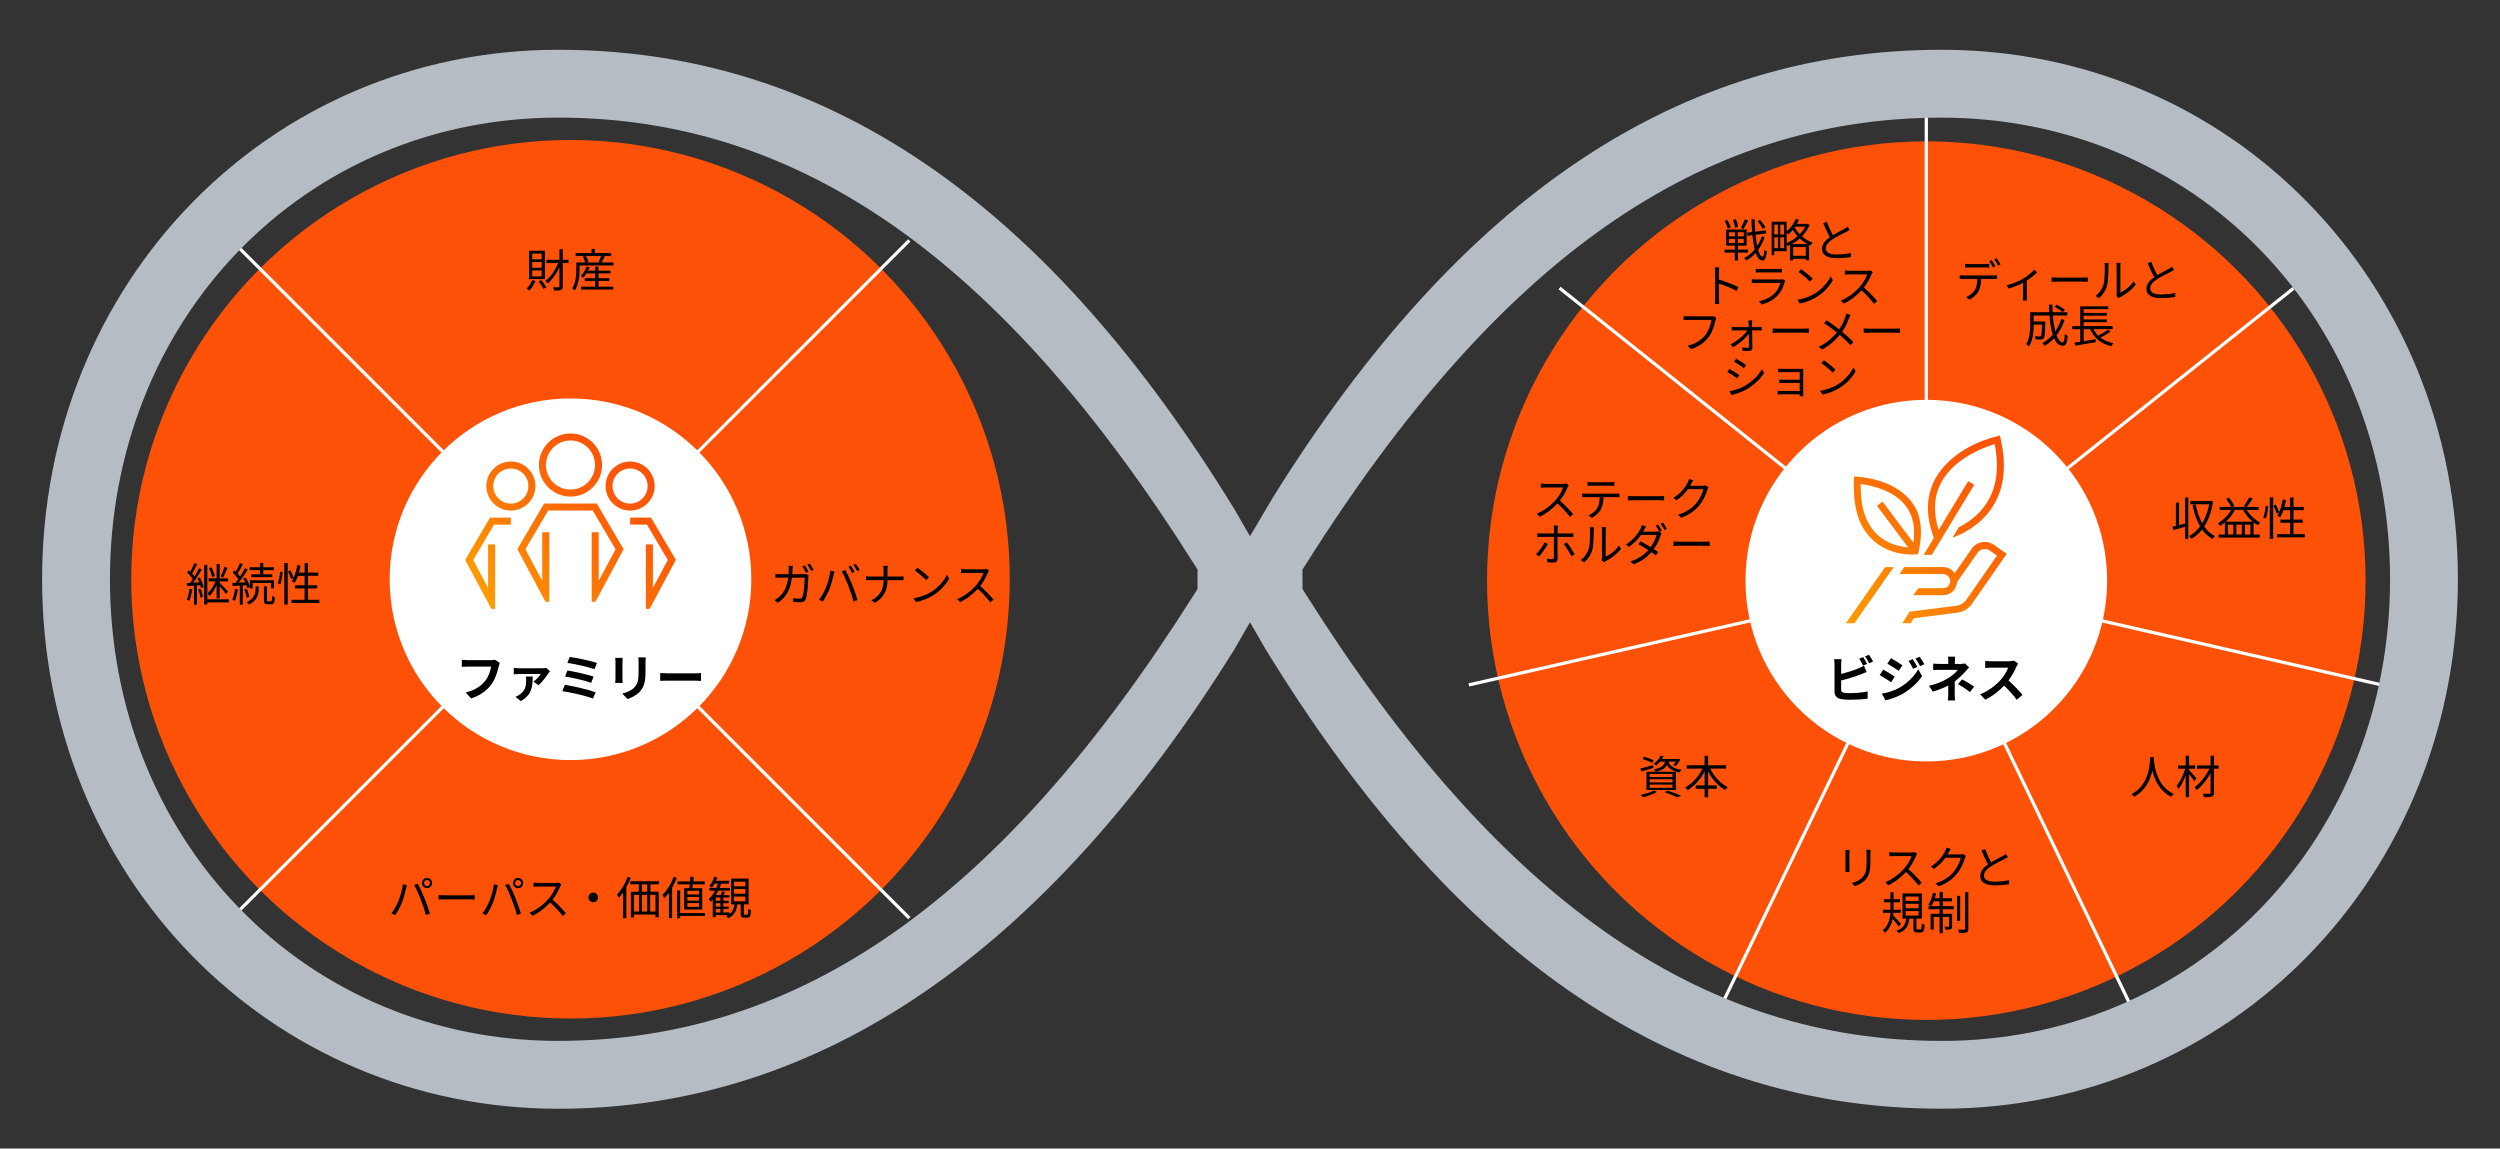 <?xml version="1.0" encoding="UTF-8"?>
<svg id="_レイヤー_1" data-name="レイヤー 1" xmlns="http://www.w3.org/2000/svg" xmlns:xlink="http://www.w3.org/1999/xlink" viewBox="0 0 769 353.28">
  <rect x="0" y="0" width="769" height="353.28" fill="#333333" stroke="none"/>
  <defs>
    <style>
      .cls-1 {
        fill: url(#_名称未設定グラデーション_3-2);
      }

      .cls-2 {
        fill: #fff;
      }

      .cls-3 {
        fill: none;
        stroke: #fff;
        stroke-miterlimit: 10;
      }

      .cls-4 {
        fill: #b5bcc4;
      }

      .cls-5 {
        fill: url(#_名称未設定グラデーション_3);
      }

      .cls-6 {
        fill: #fd5108;
      }
    </style>
    <linearGradient id="_名称未設定グラデーション_3" data-name="名称未設定グラデーション 3" x1="-375.63" y1="1116.09" x2="-323.06" y2="1168.67" gradientTransform="translate(941.01 1305.4) scale(1 -1)" gradientUnits="userSpaceOnUse">
      <stop offset="0" stop-color="#ff9f00"/>
      <stop offset=".05" stop-color="#fe9900"/>
      <stop offset=".47" stop-color="#fd7204"/>
      <stop offset=".8" stop-color="#fd5907"/>
      <stop offset="1" stop-color="#fd5108"/>
    </linearGradient>
    <linearGradient id="_名称未設定グラデーション_3-2" data-name="名称未設定グラデーション 3" x1="-788.32" y1="1116.56" x2="-742.75" y2="1162.12" xlink:href="#_名称未設定グラデーション_3"/>
  </defs>
  <g>
    <circle class="cls-6" cx="592.53" cy="178.6" r="135.12"/>
    <line class="cls-3" x1="592.53" y1="34.28" x2="592.53" y2="178.6"/>
    <line class="cls-3" x1="479.71" y1="88.6" x2="592.53" y2="178.6"/>
    <line class="cls-3" x1="451.82" y1="210.67" x2="592.53" y2="178.6"/>
    <line class="cls-3" x1="529.85" y1="308.6" x2="592.53" y2="178.6"/>
    <line class="cls-3" x1="655.06" y1="308.66" x2="592.53" y2="178.6"/>
    <line class="cls-3" x1="733.2" y1="210.82" x2="592.53" y2="178.6"/>
    <line class="cls-3" x1="705.44" y1="88.72" x2="592.53" y2="178.6"/>
    <circle class="cls-2" cx="592.53" cy="178.6" r="55.62"/>
    <path class="cls-5" d="M570.41,191.71h-2.63l12.09-17.26h2.64s-12.09,17.26-12.09,17.26ZM597.69,176.6c1.23,0,2.16.93,2.16,2.16s-.93,2.16-2.16,2.16h-7.66l-1.51,2.16h9.17c2.32,0,4.13-1.74,4.29-4.02l6.33-9.04c.86-1.23,2.54-1.51,3.75-.66l2.21,1.55-9.48,13.65c-.66.93-1.78,1.61-2.93,1.76l-14.43,1.83-2.28,3.55h2.56l.99-1.54,13.43-1.71c1.76-.23,3.41-1.23,4.42-2.67l10.71-15.43-3.97-2.78c-2.2-1.54-5.23-1.01-6.76,1.19l-5.28,7.54c-.77-1.14-2.07-1.87-3.58-1.87h-11.9l-1.51,2.16h13.41,0ZM607.28,149.11l-1.85-1.12-9.11,15.05c-1.69-5.43-1.47-10.29.71-14.47,3.98-7.61,13.36-11.01,16.52-11.97,1.48,7.41.59,13.62-2.67,18.46-2.32,3.45-5.5,5.67-8.35,7.1l-1.97,3.25c3.59-1.34,8.64-4,12.09-9.12,5.53-8.19,3.61-17.58,2.52-22.33-14.98,3.5-19.57,12.68-20.05,13.61-2.71,5.17-2.78,11.19-.26,17.89l-3.16,5.22h2.52c.06-.09,12.91-21.33,13.05-21.56h0ZM575.89,165.93c-3.78-3.61-6.1-9.05-5.6-19.34.91.04,12.1.32,17.72,7.84.74.99,4.59,5.43,1.97,16.06-5.19.49-10.43-1.05-14.09-4.56ZM572.35,148.9c-.15,6.93,1.53,12.12,5.01,15.45,3.18,3.05,7.18,3.83,9.58,4.02l-9.59-12.79,1.73-1.29,9.45,12.61c.69-4.49-.05-8.24-2.24-11.17-3.85-5.15-11.18-6.5-13.94-6.83h0Z"/>
    <g>
      <path d="M566.33,212.15c0,.66.31.83,1,.97.46.06,1.09.09,1.79.09,1.6,0,4.1-.2,5.36-.54v2.25c-1.45.22-3.79.32-5.48.32-1,0-1.92-.08-2.59-.18-1.34-.23-2.11-.97-2.11-2.29v-8.39c0-.34-.05-1.12-.12-1.6h2.28c-.08.48-.12,1.17-.12,1.6v2.91c1.82-.45,3.96-1.12,5.33-1.71.55-.22,1.08-.46,1.68-.83l.83,1.96c-.6.25-1.29.54-1.8.72-1.56.62-4.04,1.39-6.04,1.88v2.85ZM573.08,204.74c-.31-.63-.79-1.54-1.2-2.12l1.22-.51c.38.57.94,1.54,1.23,2.11l-1.25.52ZM574.91,201.41c.42.57.97,1.56,1.25,2.09l-1.22.52c-.32-.65-.82-1.54-1.25-2.13l1.22-.49Z"/>
      <path d="M582.82,208.14l-1.12,1.72c-.88-.62-2.48-1.65-3.51-2.2l1.11-1.69c1.05.55,2.74,1.62,3.53,2.17ZM584.06,211.65c2.62-1.46,4.77-3.57,5.99-5.78l1.19,2.09c-1.42,2.14-3.6,4.08-6.11,5.54-1.57.88-3.79,1.65-5.14,1.89l-1.15-2.02c1.72-.29,3.57-.82,5.24-1.74ZM585.18,204.66l-1.14,1.69c-.86-.6-2.46-1.63-3.48-2.2l1.11-1.69c1.02.55,2.71,1.65,3.51,2.2ZM589.77,205.14l-1.34.57c-.45-.97-.8-1.63-1.36-2.42l1.28-.54c.45.65,1.06,1.68,1.42,2.39ZM591.93,204.31l-1.31.59c-.49-.97-.88-1.57-1.45-2.34l1.31-.54c.48.62,1.08,1.62,1.45,2.29Z"/>
      <path d="M605.71,205.31c-.38.39-.86.91-1.19,1.28-.79.89-1.96,2.05-3.23,3.02,0,1.23-.02,2.91-.02,3.88,0,.62.06,1.49.11,1.97h-2.22c.06-.43.12-1.36.12-1.97v-2.63c-1.42.75-3.06,1.39-4.73,1.89l-1.19-1.82c2.97-.66,4.96-1.72,6.28-2.57,1.19-.77,2.14-1.66,2.59-2.31h-5.58c-.55,0-1.52.03-2,.08v-2.02c.58.09,1.43.11,1.97.11h2.67v-.8c0-.48-.03-1.03-.09-1.42h2.2c-.05.37-.09.94-.09,1.42v.8h1.85c.48,0,.91-.05,1.28-.15l1.26,1.25ZM603.54,208.97c1.42.77,2.22,1.22,3.7,2.23l-1.29,1.69c-1.34-1.06-2.34-1.71-3.68-2.45l1.28-1.48Z"/>
      <path d="M620.77,204.14c-.12.17-.4.65-.54.96-.52,1.2-1.39,2.85-2.42,4.23,1.52,1.32,3.39,3.3,4.3,4.4l-1.76,1.52c-1-1.39-2.43-2.96-3.88-4.36-1.63,1.73-3.68,3.33-5.79,4.33l-1.59-1.66c2.48-.94,4.87-2.8,6.31-4.42,1.02-1.16,1.96-2.68,2.29-3.77h-5.22c-.65,0-1.49.09-1.82.11v-2.19c.42.06,1.36.11,1.82.11h5.42c.68,0,1.29-.09,1.6-.2l1.26.94Z"/>
    </g>
  </g>
  <g>
    <circle class="cls-6" cx="175.48" cy="178.18" r="135.12"/>
    <line class="cls-3" x1="71.25" y1="73.95" x2="279.7" y2="282.41"/>
    <line class="cls-3" x1="279.7" y1="73.95" x2="71.25" y2="282.41"/>
    <circle class="cls-2" cx="175.48" cy="178.18" r="55.62"/>
    <path class="cls-1" d="M165.77,143.04c0,5.35,4.36,9.71,9.71,9.71s9.71-4.36,9.71-9.71-4.36-9.71-9.71-9.71-9.71,4.36-9.71,9.71ZM183.03,143.04c0,4.16-3.39,7.55-7.55,7.55s-7.55-3.39-7.55-7.55,3.39-7.55,7.55-7.55,7.55,3.39,7.55,7.55ZM164.69,149.51c0-4.16-3.39-7.55-7.55-7.55s-7.55,3.39-7.55,7.55,3.39,7.55,7.55,7.55,7.55-3.39,7.55-7.55ZM157.13,154.91c-2.97,0-5.4-2.42-5.4-5.4s2.42-5.4,5.4-5.4,5.4,2.42,5.4,5.4-2.42,5.4-5.4,5.4ZM186.27,149.51c0,4.16,3.39,7.55,7.55,7.55s7.55-3.39,7.55-7.55-3.39-7.55-7.55-7.55-7.55,3.39-7.55,7.55ZM199.21,149.51c0,2.98-2.42,5.4-5.4,5.4s-5.4-2.42-5.4-5.4,2.42-5.4,5.4-5.4,5.4,2.42,5.4,5.4ZM191.82,168.91l-8.67,16.21h-1.15v-21.39h2.16v14.93l5.18-9.7-7.01-11.92h-13.71l-7.01,11.92,5.18,9.7v-14.93h2.16v21.39h-1.15l-8.67-16.21,8.25-14.03h16.18l8.25,14.03ZM150.72,159.22h6.41v2.16h-5.18l-6.4,10.89,4.58,8.58v-13.39h2.16v19.83h-1.16l-8.05-15.06,7.64-12.99h0ZM207.88,172.22l-8.05,15.06h-1.16v-19.83h2.16v13.39l4.58-8.58-6.4-10.89h-5.18v-2.16h6.41l7.64,12.99h0Z"/>
    <g>
      <path d="M153.75,203.9c-.14.31-.26.74-.34,1.08-.35,1.51-1.03,3.9-2.31,5.61-1.4,1.85-3.45,3.37-6.19,4.25l-1.68-1.85c3.05-.71,4.79-2.05,6.04-3.6,1.02-1.28,1.6-3.03,1.8-4.34h-7.18c-.69,0-1.43.03-1.83.06v-2.17c.46.05,1.34.12,1.85.12h7.11c.31,0,.8-.02,1.22-.12l1.51.97Z"/>
      <path d="M169.15,206.48c-.15.17-.37.46-.46.62-.54.86-1.97,2.8-3.06,3.65l-1.54-1.08c.88-.6,1.85-1.69,2.22-2.34h-6.68c-.51,0-1.03.03-1.6.09v-1.99c.48.08,1.09.12,1.6.12h7.15c.34,0,1-.03,1.25-.11l1.14,1.03ZM163.87,208.09c-.09,2.88-.09,5.59-3.7,7.56l-1.63-1.31c.4-.15.79-.34,1.25-.66,1.74-1.19,2.06-2.56,2.06-4.5,0-.37-.05-.77-.11-1.09h2.12Z"/>
      <path d="M183.24,212.96l-.85,1.92c-2.08-.86-6.95-1.92-9.41-2.29l.77-1.94c2.63.4,7.38,1.51,9.49,2.31ZM182.59,208.12l-.75,1.92c-1.77-.68-5.71-1.57-8.01-1.94l.71-1.86c2.2.37,6.11,1.2,8.05,1.88ZM183.64,203.92l-.79,1.93c-1.79-.66-6.16-1.65-8.33-1.93l.72-1.82c2.02.25,6.45,1.14,8.39,1.82Z"/>
      <path d="M191.52,202.35c-.03.34-.05.68-.05,1.17v5.21c0,.38.02.99.05,1.34h-2.28c.02-.29.08-.89.08-1.36v-5.19c0-.29-.02-.83-.06-1.17h2.26ZM198.62,202.21c-.03.43-.06.92-.06,1.54v3.05c0,3.31-.65,4.73-1.79,5.99-1.02,1.12-2.62,1.88-3.74,2.23l-1.62-1.69c1.54-.35,2.83-.94,3.77-1.94,1.05-1.15,1.25-2.31,1.25-4.71v-2.93c0-.62-.03-1.11-.09-1.54h2.28Z"/>
      <path d="M203.08,207.03c.55.05,1.68.09,2.48.09h8.27c.71,0,1.4-.06,1.8-.09v2.42c-.37-.02-1.15-.08-1.8-.08h-8.27c-.88,0-1.91.03-2.48.08v-2.42Z"/>
    </g>
    <g>
      <path d="M164.7,86.41c-.43,1.12-1.15,2.25-1.86,2.97-.18-.17-.6-.48-.84-.62.71-.64,1.34-1.61,1.71-2.6l.99.25ZM167.62,85.85h-4.89v-8.72h4.89v8.72ZM166.61,78h-2.9v1.77h2.9v-1.77ZM166.61,80.59h-2.9v1.78h2.9v-1.78ZM166.61,83.19h-2.9v1.82h2.9v-1.82ZM166.5,86.16c.6.69,1.23,1.61,1.53,2.23l-.88.46c-.29-.63-.91-1.6-1.47-2.3l.83-.39ZM174.89,80.87h-1.79v7.2c0,.62-.15.92-.55,1.11-.39.17-1.04.21-2.1.21-.04-.28-.21-.74-.36-1.01.78.01,1.47.01,1.68,0,.22,0,.31-.07.31-.31v-5.85c-.94,2.03-2.25,3.86-3.61,4.96-.18-.25-.49-.6-.71-.77,1.57-1.11,3.07-3.32,3.95-5.53h-3.64v-.97h4.02v-3.26h1.02v3.26h1.79v.97Z"/>
      <path d="M188.71,80.74v.92h-10.44v1.25c0,1.83-.24,4.58-1.47,6.44-.15-.18-.59-.55-.8-.66,1.13-1.74,1.27-4.13,1.27-5.78v-2.17h2.72c-.13-.52-.42-1.25-.74-1.81l.71-.2h-2.9v-.89h4.91v-1.26h1.02v1.26h5v.89h-2.44l.52.13c-.35.66-.73,1.36-1.05,1.88h3.68ZM184.09,88.18h4.55v.89h-9.94v-.89h4.35v-1.77h-3.16v-.84h3.16v-1.47h-2.63c-.31.49-.66.94-.99,1.3-.17-.14-.59-.39-.81-.5.77-.73,1.43-1.82,1.79-2.91l.94.22c-.13.35-.28.71-.46,1.05h2.17v-1.25h1.04v1.25h3.71v.84h-3.71v1.47h3.35v.84h-3.35v1.77ZM180.21,78.74c.36.57.67,1.32.77,1.82l-.63.18h4.27l-.49-.17c.25-.52.57-1.28.76-1.84h-4.68Z"/>
    </g>
    <g>
      <path d="M534.6,77.71v2.44h-.99v-2.44h-3.15v-.94h3.15v-1.21h-2.65v-4.95h6.31v4.95h-2.67v1.21h3.11v.94h-3.11ZM531.46,70.32c-.13-.63-.53-1.61-.98-2.34l.85-.28c.46.7.9,1.65,1.04,2.27l-.91.35ZM531.83,72.7h1.83v-1.28h-1.83v1.28ZM531.83,74.76h1.83v-1.29h-1.83v1.29ZM533.66,70.02c-.04-.62-.29-1.64-.59-2.39l.9-.21c.32.76.59,1.75.63,2.37l-.94.24ZM536.38,71.43h-1.83v1.28h1.83v-1.28ZM536.38,73.47h-1.83v1.29h1.83v-1.29ZM537.76,67.78c-.46.92-1.04,1.99-1.48,2.65l-.83-.29c.43-.71.98-1.86,1.25-2.67l1.06.32ZM542.8,73.03c-.46,1.36-1.15,2.69-2,3.85.36,1.26.81,2.02,1.34,2.06.31.01.5-.74.6-2.11.18.22.6.48.77.56-.28,2.17-.8,2.79-1.37,2.76-.91-.04-1.6-.88-2.1-2.32-.84.95-1.81,1.74-2.84,2.28-.17-.24-.48-.55-.74-.74,1.23-.57,2.34-1.5,3.28-2.63-.31-1.22-.53-2.72-.7-4.41l-1.51.2-.13-.95,1.55-.2c-.1-1.23-.17-2.55-.21-3.92h.99c.03,1.33.1,2.6.2,3.81l3.25-.41.13.94-3.29.42c.13,1.3.29,2.48.49,3.46.63-.95,1.15-2.02,1.48-3.09l.81.46ZM542.2,70.41c-.27-.67-.97-1.67-1.61-2.38l.78-.42c.64.7,1.37,1.65,1.67,2.3l-.84.5Z"/>
      <path d="M556.63,69.15c-.53,1.34-1.36,2.53-2.34,3.54.92.8,2.03,1.5,3.29,1.95-.22.21-.52.6-.67.88-.15-.06-.29-.13-.45-.2v4.73h-1.01v-.45h-3.88v.48h-.98v-4.72c-.22.11-.45.21-.67.31-.07-.15-.21-.36-.35-.53v2.13h-3.81v1.23h-.8v-10.3h4.61v2.97c1.18-.95,2.2-2.34,2.8-3.84l.98.27c-.18.43-.39.87-.62,1.27h3.04l.18-.06.67.34ZM545.77,69.09v3.04h1.12v-3.04h-1.12ZM545.77,76.34h1.12v-3.33h-1.12v3.33ZM548.74,69.09h-1.13v3.04h1.13v-3.04ZM548.74,76.34v-3.33h-1.13v3.33h1.13ZM549.58,74.76c1.15-.48,2.32-1.19,3.35-2.09-.59-.64-1.08-1.32-1.46-1.96-.43.53-.9.99-1.36,1.39-.13-.13-.34-.34-.53-.5v3.16ZM555.98,75.07c-.88-.48-1.68-1.06-2.38-1.72-.76.69-1.58,1.26-2.44,1.72h4.82ZM555.46,78.68v-2.69h-3.88v2.69h3.88ZM552.2,69.74l-.15.22c.38.69.91,1.4,1.55,2.07.67-.7,1.26-1.47,1.68-2.3h-3.08Z"/>
      <path d="M568.93,70.76c-.31.2-.66.38-1.06.59-.92.48-2.86,1.39-4.21,2.28-1.29.84-2.06,1.75-2.06,2.8,0,1.15,1.09,1.86,3.28,1.86,1.51,0,3.36-.2,4.44-.48v1.26c-1.05.18-2.65.34-4.38.34-2.6,0-4.49-.78-4.49-2.86,0-1.43.91-2.56,2.39-3.6-.64-1.13-1.37-2.76-2.02-4.27l1.11-.45c.56,1.51,1.26,3.01,1.86,4.1,1.3-.78,2.8-1.51,3.56-1.95.41-.22.7-.41.99-.66l.6,1.02Z"/>
      <path d="M534.23,89.49c-1.53-.83-3.95-1.76-5.5-2.25v4.62c.01.45.04,1.19.1,1.65h-1.34c.06-.45.08-1.13.08-1.65v-8.15c0-.39-.03-1.02-.11-1.46h1.37c-.04.43-.1,1.04-.1,1.46v2.28c1.85.56,4.49,1.57,5.98,2.31l-.48,1.19Z"/>
      <path d="M549.14,86.35c-.07.13-.15.31-.18.41-.38,1.39-1.01,2.84-2.04,3.98-1.47,1.61-3.23,2.44-5.01,2.93l-.87-.99c1.99-.41,3.74-1.32,4.93-2.56.85-.9,1.41-2.09,1.67-3.09h-7.43c-.34,0-.87.01-1.36.04v-1.18c.5.06.98.08,1.36.08h7.38c.32,0,.62-.03.77-.11l.8.5ZM540.09,82.66c.36.06.81.07,1.26.07h5.5c.45,0,.94-.01,1.27-.07v1.16c-.34-.03-.81-.04-1.29-.04h-5.49c-.43,0-.88.01-1.26.04v-1.16Z"/>
      <path d="M558.43,90.16c2.16-1.36,3.86-3.43,4.68-5.15l.67,1.19c-.97,1.75-2.59,3.65-4.7,4.97-1.4.9-3.16,1.75-5.5,2.18l-.74-1.15c2.45-.36,4.27-1.22,5.6-2.04ZM557.6,85.72l-.88.88c-.7-.73-2.45-2.23-3.49-2.93l.8-.85c.99.66,2.79,2.11,3.57,2.9Z"/>
      <path d="M576.05,83.72c-.08.11-.27.42-.35.62-.48,1.2-1.36,2.84-2.35,4.1,1.47,1.26,3.18,3.08,4.09,4.17l-.98.85c-.94-1.23-2.42-2.88-3.85-4.16-1.5,1.61-3.39,3.15-5.46,4.09l-.9-.94c2.25-.88,4.33-2.55,5.77-4.16.95-1.08,1.97-2.74,2.32-3.89h-5.46c-.49,0-1.26.06-1.41.07v-1.27c.2.03.99.1,1.41.1h5.4c.46,0,.83-.06,1.05-.13l.71.55Z"/>
      <path d="M527.91,97.78c-.1.2-.15.43-.21.7-.31,1.47-.98,3.72-2.09,5.17-1.27,1.64-2.94,2.94-5.52,3.75l-.95-1.05c2.72-.69,4.28-1.88,5.46-3.37.99-1.27,1.65-3.22,1.83-4.56h-7.15c-.56,0-1.04.03-1.4.04v-1.23c.39.04.94.08,1.4.08h7.03c.21,0,.48,0,.74-.07l.85.55Z"/>
      <path d="M540.95,100.61c.28,0,.74-.03.94-.06v1.11c-.25-.01-.64-.04-.91-.04h-2.03c.03,1.76.07,4.06.08,5.38.01.6-.43.97-1.05.97-.56,0-1.47-.06-2.03-.08l-.06-1.02c.56.08,1.29.13,1.71.13.25,0,.38-.15.38-.41,0-.88-.01-2.45-.04-3.93-.95,1.34-2.97,3.12-4.87,4.13l-.78-.87c2.1-1.01,4.23-2.86,5.18-4.28h-3.74c-.38,0-.73.01-1.06.04v-1.11c.32.04.7.06,1.04.06h4.21c-.01-.48-.03-.87-.04-1.13,0-.28-.04-.63-.1-.94h1.19c-.04.29-.06.62-.06.94l.03,1.13h2.02Z"/>
      <path d="M545.28,101.03c.42.03,1.16.07,1.95.07h7.67c.7,0,1.2-.04,1.51-.07v1.37c-.28-.01-.87-.07-1.5-.07h-7.69c-.77,0-1.51.03-1.95.07v-1.37Z"/>
      <path d="M569.21,96.9c-.14.27-.35.73-.46,1.02-.45,1.23-1.16,2.77-2.1,4.13,1.25,1.04,2.45,2.13,3.44,3.19l-.88.98c-1.04-1.19-2.1-2.18-3.3-3.22-1.3,1.6-3.04,3.26-5.47,4.52l-.99-.88c2.45-1.16,4.19-2.7,5.56-4.4-1.04-.85-2.59-2-3.93-2.83l.74-.88c1.19.76,2.81,1.9,3.92,2.76.9-1.3,1.47-2.62,1.89-3.81.1-.28.22-.73.28-1.04l1.32.45Z"/>
      <path d="M573.28,101.03c.42.03,1.16.07,1.95.07h7.67c.7,0,1.2-.04,1.51-.07v1.37c-.28-.01-.87-.07-1.5-.07h-7.69c-.77,0-1.51.03-1.95.07v-1.37Z"/>
      <path d="M535.03,115.38l-.64.98c-.69-.5-2.21-1.48-3.05-1.92l.62-.95c.84.45,2.46,1.44,3.08,1.89ZM536.66,118.71c2.32-1.33,4.17-3.15,5.31-5.12l.67,1.15c-1.22,1.89-3.15,3.7-5.38,5.01-1.41.81-3.35,1.47-4.65,1.74l-.64-1.15c1.54-.27,3.28-.81,4.69-1.62ZM537.1,112.31l-.66.95c-.67-.5-2.18-1.51-3.01-1.99l.63-.94c.83.46,2.44,1.53,3.04,1.97Z"/>
      <path d="M553.58,121.87c.01-.13.01-.35.01-.57h-5.64c-.43,0-.92.03-1.15.04v-1.12c.22.03.67.06,1.15.06h5.64v-2.49h-5.05c-.49,0-.98.01-1.26.03v-1.08c.27.01.77.06,1.25.06h5.07v-2.34h-5.19c-.36,0-1.18.03-1.43.04v-1.09c.27.03,1.06.06,1.43.06h5.42c.31,0,.67-.01.85-.03-.01.15-.01.45-.01.71v6.97c0,.22.01.56.03.76h-1.11Z"/>
      <path d="M565.43,118.16c2.16-1.36,3.86-3.43,4.68-5.15l.67,1.19c-.97,1.75-2.59,3.65-4.7,4.97-1.4.9-3.16,1.75-5.5,2.18l-.74-1.15c2.45-.36,4.27-1.22,5.6-2.04ZM564.6,113.72l-.88.88c-.7-.73-2.45-2.23-3.49-2.93l.8-.85c.99.66,2.79,2.11,3.57,2.9Z"/>
    </g>
    <g>
      <path d="M613.21,84.73c.29,0,.76-.01,1.09-.06v1.15c-.31-.01-.76-.03-1.09-.03h-3.81c-.04,1.51-.27,2.79-.83,3.82-.5.94-1.57,1.95-2.76,2.56l-1.04-.77c1.09-.45,2.1-1.26,2.65-2.14.62-.98.77-2.16.81-3.47h-4.19c-.43,0-.84,0-1.22.03v-1.15c.38.03.78.06,1.22.06h9.16ZM605.77,82.27c-.46,0-.92.01-1.29.04v-1.16c.41.04.83.08,1.27.08h4.84c.39,0,.9-.03,1.3-.08v1.16c-.41-.03-.9-.04-1.3-.04h-4.83ZM613.03,82.27c-.28-.57-.76-1.41-1.13-1.93l.74-.32c.35.5.85,1.34,1.15,1.92l-.76.34ZM614.17,79.45c.36.5.91,1.39,1.18,1.9l-.76.34c-.31-.62-.76-1.4-1.16-1.93l.74-.31Z"/>
      <path d="M626.61,83.76c-.66.71-1.9,1.74-3.18,2.53v4.96c0,.42.01.99.07,1.2h-1.29c.03-.21.06-.78.06-1.2v-4.28c-1.19.63-2.87,1.36-4.4,1.79l-.6-1.02c1.79-.39,3.7-1.25,4.86-1.92,1.4-.81,2.9-1.99,3.61-2.88l.87.83Z"/>
      <path d="M631.07,85.32c.42.03,1.16.07,1.95.07h7.67c.7,0,1.2-.04,1.51-.07v1.37c-.28-.01-.87-.07-1.5-.07h-7.69c-.77,0-1.51.03-1.95.07v-1.37Z"/>
      <path d="M644.57,91.02c1.18-.84,2.02-2.09,2.44-3.44.41-1.29.42-4.07.42-5.63,0-.42-.04-.73-.1-1.02h1.29c-.01.17-.07.59-.07,1.01,0,1.55-.06,4.55-.43,5.95-.42,1.5-1.32,2.87-2.49,3.84l-1.05-.7ZM650.98,91.08c.06-.22.1-.5.1-.78v-8.39c0-.53-.07-.92-.08-1.04h1.29c-.01.11-.06.5-.06,1.04v8.08c1.29-.59,3.01-1.86,4.07-3.44l.67.95c-1.2,1.64-3.15,3.07-4.77,3.88-.21.11-.34.21-.48.32l-.74-.62Z"/>
      <path d="M668.72,83.05c-.31.2-.66.38-1.06.59-.92.48-2.86,1.39-4.21,2.28-1.29.84-2.06,1.75-2.06,2.8,0,1.15,1.09,1.86,3.28,1.86,1.51,0,3.36-.2,4.44-.48v1.26c-1.05.18-2.65.34-4.38.34-2.6,0-4.49-.78-4.49-2.86,0-1.43.91-2.56,2.39-3.6-.64-1.13-1.37-2.76-2.02-4.27l1.11-.45c.56,1.51,1.26,3.01,1.86,4.1,1.3-.78,2.8-1.51,3.56-1.95.41-.22.7-.41.99-.66l.6,1.02Z"/>
      <path d="M635.06,98.41c-.6,1.81-1.43,3.4-2.46,4.73.52,1.37,1.16,2.17,1.88,2.17.39,0,.56-.73.66-2.59.24.24.62.48.9.56-.2,2.38-.57,3.07-1.64,3.07s-1.92-.85-2.56-2.3c-.84.91-1.81,1.69-2.88,2.32-.15-.21-.52-.63-.76-.83,1.25-.67,2.32-1.54,3.22-2.59-.5-1.58-.84-3.64-1.02-5.89h-4.83v1.82h3.57v.45c-.07,3.14-.15,4.31-.45,4.68-.21.27-.45.36-.84.41-.35.03-.98.03-1.67,0-.01-.32-.13-.71-.29-.98.64.06,1.25.07,1.48.07.2,0,.34-.03.42-.15.2-.21.27-1.09.32-3.5h-2.55v.11c0,1.96-.21,4.77-1.47,6.59-.18-.21-.63-.57-.87-.7,1.15-1.71,1.27-4.1,1.27-5.91v-3.91h5.84c-.06-.77-.07-1.55-.08-2.35h1.08c0,.81.01,1.6.06,2.35h4.52v1.02h-4.45c.14,1.86.39,3.53.77,4.86.76-1.11,1.36-2.37,1.79-3.78l1.05.27ZM632.64,93.73c.87.43,1.96,1.11,2.51,1.6l-.64.71c-.53-.49-1.6-1.2-2.48-1.68l.62-.63Z"/>
      <path d="M649.24,101.95c-.92.69-2.13,1.4-3.15,1.9,1.06.83,2.39,1.4,3.99,1.72-.22.2-.52.63-.64.91-3.21-.74-5.33-2.49-6.51-5.22h-1.99v3.7c1.16-.2,2.44-.41,3.67-.62l.04.92c-2.23.39-4.62.8-6.29,1.08l-.27-.95c.5-.07,1.12-.17,1.78-.27v-3.86h-2.45v-.94h2.45v-6.1h8.62v.88h-7.56v1.16h7.14v.85h-7.14v1.16h7.14v.85h-7.14v1.19h8.92v.94h-5.87c.36.76.84,1.43,1.44,2.02.99-.55,2.23-1.29,2.95-1.89l.85.56Z"/>
    </g>
    <g>
      <path d="M123.9,272l1.25.25c-.08.31-.2.71-.25,1.02-.2.87-.69,2.94-1.27,4.37-.52,1.29-1.27,2.73-2.06,3.85l-1.19-.5c.88-1.16,1.67-2.63,2.16-3.81.6-1.44,1.19-3.57,1.37-5.18ZM127.39,272.22l1.13-.38c.56,1.01,1.46,2.94,2.04,4.42.57,1.39,1.32,3.53,1.68,4.79l-1.25.41c-.35-1.43-.99-3.32-1.58-4.82-.56-1.44-1.41-3.39-2.03-4.42ZM131.35,270.05c.87,0,1.58.71,1.58,1.58s-.71,1.57-1.58,1.57-1.55-.7-1.55-1.57.7-1.58,1.55-1.58ZM131.35,272.55c.52,0,.94-.42.94-.92s-.42-.94-.94-.94-.91.43-.91.94.41.92.91.92Z"/>
      <path d="M134.9,275.33c.42.03,1.16.07,1.95.07h7.67c.7,0,1.2-.04,1.51-.07v1.37c-.28-.01-.87-.07-1.5-.07h-7.69c-.77,0-1.51.03-1.95.07v-1.37Z"/>
      <path d="M151.9,272l1.25.25c-.08.31-.2.71-.25,1.02-.2.87-.69,2.94-1.27,4.37-.52,1.29-1.27,2.73-2.06,3.85l-1.19-.5c.88-1.16,1.67-2.63,2.16-3.81.6-1.44,1.19-3.57,1.37-5.18ZM155.39,272.22l1.13-.38c.56,1.01,1.46,2.94,2.04,4.42.57,1.39,1.32,3.53,1.68,4.79l-1.25.41c-.35-1.43-.99-3.32-1.58-4.82-.56-1.44-1.41-3.39-2.03-4.42ZM159.35,270.05c.87,0,1.58.71,1.58,1.58s-.71,1.57-1.58,1.57-1.55-.7-1.55-1.57.7-1.58,1.55-1.58ZM159.35,272.55c.52,0,.94-.42.94-.92s-.42-.94-.94-.94-.91.43-.91.94.41.92.91.92Z"/>
      <path d="M172.68,272.02c-.08.11-.27.42-.35.62-.48,1.2-1.36,2.84-2.35,4.1,1.47,1.26,3.18,3.08,4.09,4.17l-.98.85c-.94-1.23-2.42-2.88-3.85-4.16-1.5,1.61-3.39,3.15-5.46,4.09l-.9-.94c2.25-.88,4.33-2.55,5.77-4.16.95-1.08,1.97-2.74,2.32-3.89h-5.46c-.49,0-1.26.06-1.41.07v-1.27c.2.03.99.1,1.41.1h5.4c.46,0,.83-.06,1.05-.13l.71.55Z"/>
      <path d="M182.48,274.58c.83,0,1.48.66,1.48,1.48s-.66,1.48-1.48,1.48-1.48-.66-1.48-1.48.66-1.48,1.48-1.48Z"/>
      <path d="M194.01,270.01c-.38.98-.83,1.97-1.35,2.9v9.53h-.99v-7.92c-.42.6-.85,1.15-1.3,1.62-.1-.22-.41-.74-.57-.98,1.3-1.32,2.52-3.36,3.26-5.45l.95.29ZM200.07,272.02v2.28h2.55v7.84h-1.01v-.83h-6.6v.91h-.95v-7.92h2.44v-2.28h-2.62v-.94h8.85v.94h-2.66ZM195.02,280.39h1.56v-5.15h-1.56v5.15ZM199.08,272.02h-1.6v2.28h1.6v-2.28ZM197.48,275.24v5.15h1.6v-5.15h-1.6ZM201.62,275.24h-1.63v5.15h1.63v-5.15Z"/>
      <path d="M208.18,270.02c-.39,1.04-.88,2.06-1.44,3.02v9.38h-.98v-7.85c-.45.64-.92,1.22-1.41,1.72-.11-.24-.39-.78-.59-1.01,1.37-1.34,2.67-3.43,3.46-5.56l.97.29ZM216.86,281.75h-7.64v.69h-.96v-8.54h.96v6.95h7.64v.91ZM212.02,273.2c.06-.35.1-.76.14-1.18h-3.74v-.91h3.82c.04-.5.08-.99.11-1.43l1.04.06c-.03.43-.08.9-.13,1.37h3.51v.91h-3.63c-.04.42-.1.83-.15,1.18h3.01v6.55h-5.56v-6.55h1.57ZM215,274h-3.57v1.14h3.57v-1.14ZM215,275.89h-3.57v1.15h3.57v-1.15ZM215,277.79h-3.57v1.16h3.57v-1.16Z"/>
      <path d="M229.8,281.39c.27,0,.32-.21.35-1.82.2.15.59.29.84.36-.08,1.88-.32,2.34-1.09,2.34h-.98c-.87,0-1.08-.28-1.08-1.24v-2.86h-1.05c-.25,1.98-.88,3.44-2.83,4.31-.11-.22-.39-.59-.57-.76.18-.07.36-.15.52-.24h-3.75v.64h-.92v-5.39c-.21.24-.42.46-.63.67-.13-.2-.46-.6-.64-.8.76-.69,1.43-1.59,1.97-2.63h-1.73v-.85h2.14c.18-.43.35-.87.49-1.33h-1.01c-.27.48-.56.9-.87,1.25-.17-.15-.56-.42-.8-.56.69-.7,1.23-1.75,1.55-2.8l.94.22c-.11.35-.24.7-.39,1.04h4.02v.85h-2.46c-.14.45-.29.9-.48,1.33h3.18v.85h-3.54c-.22.48-.48.93-.74,1.36h1.42c.18-.36.35-.81.43-1.12l.95.2c-.17.32-.34.65-.49.93h1.78v.74h-1.82v1.01h1.64v.73h-1.64v1.04h1.64v.71h-1.64v1.11h1.92v.49c.95-.71,1.3-1.75,1.47-3h-1.01v-7.91h5.38v7.91h-1.47v2.86c0,.31.03.36.27.36h.76ZM221.59,276.08h-1.44v1.01h1.44v-1.01ZM221.59,277.82h-1.44v1.04h1.44v-1.04ZM220.15,280.68h1.44v-1.11h-1.44v1.11ZM225.79,272.63h3.49v-1.43h-3.49v1.43ZM225.79,274.92h3.49v-1.46h-3.49v1.46ZM225.79,277.25h3.49v-1.47h-3.49v1.47Z"/>
    </g>
    <g>
      <path d="M59.14,181.28c-.2,1.32-.5,2.65-.95,3.54-.15-.11-.56-.29-.76-.36.43-.85.7-2.11.85-3.33l.85.15ZM61.46,177.64c.53.92,1.02,2.14,1.19,2.93l-.8.34c-.04-.25-.13-.56-.24-.9l-1.04.07v5.9h-.91v-5.84c-.77.06-1.48.1-2.11.14l-.1-.94c.31-.01.66-.03,1.02-.04.27-.35.55-.74.83-1.18-.41-.63-1.11-1.44-1.75-2.05l.56-.64c.14.13.29.28.43.42.45-.8.95-1.88,1.23-2.65l.9.34c-.48.97-1.06,2.11-1.57,2.88.28.31.53.62.73.88.55-.87,1.05-1.78,1.41-2.52l.85.38c-.76,1.3-1.79,2.9-2.69,4.07l1.88-.1c-.17-.42-.36-.84-.56-1.22l.73-.28ZM61.71,181.08c.35.8.62,1.85.7,2.53l-.78.23c-.04-.69-.32-1.74-.64-2.53l.73-.23ZM70.42,185.29h-6.65v.67h-.97v-12.21h.97v10.6h6.65v.94ZM66.63,180c-.6,1.33-1.41,2.67-2.23,3.44-.08-.29-.32-.71-.49-.97.88-.8,1.83-2.28,2.37-3.64h-2.11v-.94h2.46v-4.41h.94v4.41h2.59v.94h-2.59v.45c.62.56,2.21,2.2,2.58,2.62l-.63.81c-.35-.53-1.26-1.61-1.95-2.39v3.77h-.94v-4.09ZM65.24,177.53c-.14-.76-.53-1.9-.95-2.76l.76-.28c.46.87.88,1.97,1.02,2.73l-.83.31ZM69.97,174.69c-.41.99-.92,2.21-1.36,2.95l-.73-.27c.41-.8.91-2.1,1.18-3.01l.91.32Z"/>
      <path d="M73.17,181.28c-.2,1.32-.52,2.66-.97,3.56-.15-.13-.57-.31-.77-.38.43-.85.7-2.11.85-3.33l.88.15ZM74.68,180.07v5.9h-.92v-5.84l-2.2.14-.1-.94.97-.04c.28-.35.57-.74.87-1.16-.41-.63-1.11-1.43-1.74-2.03l.56-.66c.14.13.28.25.42.39.46-.8.95-1.86,1.25-2.63l.91.34c-.48.97-1.08,2.1-1.61,2.88.29.31.55.61.76.89.57-.87,1.1-1.78,1.5-2.53l.88.41c-.8,1.27-1.86,2.85-2.81,4.04l2.01-.1c-.2-.41-.41-.81-.63-1.17l.77-.3c.52.81,1.02,1.87,1.27,2.63v-1.8h7.43v2.49h-.92v-1.65h-5.63v1.65h-.88v-.42l-.76.35c-.06-.27-.15-.57-.29-.9l-1.11.07ZM75.85,183.85c-.07-.67-.35-1.74-.7-2.53l.77-.22c.35.8.66,1.83.74,2.52l-.81.24ZM78.61,180.36h.95v.87c0,1.39-.31,3.42-2.97,4.75-.17-.2-.49-.52-.74-.7,2.49-1.22,2.76-2.97,2.76-4.07v-.85ZM79.97,175.38h-3.19v-.88h3.19v-1.3h1.02v1.3h3.25v.88h-3.25v1.28h2.77v.88h-6.5v-.88h2.7v-1.28ZM83.33,184.99c.28,0,.35-.22.38-1.72.18.18.59.34.84.41-.07,1.75-.32,2.2-1.1,2.2h-1.12c-.92,0-1.15-.28-1.15-1.29v-4.24h.95v4.24c0,.35.04.41.32.41h.88Z"/>
      <path d="M85.43,179.42c.38-.92.63-2.45.73-3.58l.78.11c-.07,1.15-.34,2.73-.7,3.75l-.81-.28ZM87.45,173.19h1.04v12.78h-1.04v-12.78ZM89.31,175.43c.42.76.85,1.75,1.02,2.34l-.78.38c-.15-.6-.57-1.61-.97-2.38l.73-.34ZM98.23,184.5v.99h-8.54v-.99h4v-3.5h-2.97v-.97h2.97v-2.9h-2.04c-.28.84-.6,1.57-.98,2.17-.21-.14-.67-.36-.92-.48.81-1.22,1.37-3.09,1.69-5l1.01.17c-.14.73-.31,1.46-.5,2.14h1.75v-2.9h1.04v2.9h3.16v.99h-3.16v2.9h2.86v.97h-2.86v3.5h3.5Z"/>
    </g>
    <g>
      <path d="M247.02,176.64c.38,0,.66-.03.9-.07l.78.39c-.04.24-.07.5-.07.69-.06,1.34-.22,5.42-.85,6.76-.28.6-.73.85-1.5.85-.71,0-1.53-.04-2.25-.1l-.14-1.16c.76.1,1.5.15,2.09.15.41,0,.66-.11.81-.45.53-1.08.71-4.52.71-6.02h-3.92c-.5,4.03-1.96,6.15-4.3,7.76l-1.01-.83c.43-.24,1.01-.63,1.43-1.04,1.39-1.25,2.39-3.01,2.77-5.89h-2.35c-.56,0-1.12,0-1.61.06v-1.18c.49.04,1.06.07,1.6.07h2.46c.03-.45.06-.92.06-1.41,0-.32-.04-.84-.1-1.16h1.32c-.04.31-.07.8-.08,1.13-.01.5-.04.98-.07,1.44h3.33ZM247.55,173.93c.35.5.85,1.36,1.15,1.92l-.76.34c-.28-.56-.76-1.4-1.13-1.93l.74-.32ZM249.09,173.37c.36.52.91,1.39,1.16,1.9l-.74.34c-.31-.6-.77-1.4-1.16-1.92l.74-.32Z"/>
      <path d="M255.43,175.52l1.25.25c-.08.31-.2.71-.25,1.02-.2.87-.69,2.94-1.27,4.37-.52,1.29-1.27,2.73-2.06,3.85l-1.19-.5c.88-1.16,1.67-2.63,2.16-3.81.6-1.44,1.19-3.57,1.37-5.18ZM258.92,175.74l1.13-.38c.56,1.01,1.46,2.94,2.04,4.42.57,1.39,1.32,3.53,1.68,4.79l-1.25.41c-.35-1.43-.99-3.32-1.58-4.82-.56-1.44-1.41-3.39-2.03-4.42ZM262.87,175.92l-.76.34c-.28-.57-.76-1.41-1.13-1.95l.74-.31c.35.49.87,1.34,1.15,1.92ZM264.44,175.35l-.76.34c-.31-.62-.76-1.4-1.16-1.93l.74-.31c.38.5.91,1.39,1.18,1.9Z"/>
      <path d="M276.7,177.35c.46,0,.99-.03,1.22-.06v1.19c-.22-.03-.8-.04-1.23-.04h-3.71c0,3.08-1.05,5.35-3.88,7l-1.09-.81c2.63-1.25,3.78-3.3,3.79-6.19h-4.1c-.53,0-1.04.01-1.32.04v-1.2c.28.03.78.07,1.29.07h4.13v-1.89c0-.42-.06-1.11-.13-1.39h1.39c-.04.28-.08.98-.08,1.4v1.88h3.72Z"/>
      <path d="M286.58,181.98c2.16-1.36,3.86-3.43,4.68-5.15l.67,1.19c-.97,1.75-2.59,3.65-4.7,4.97-1.4.9-3.16,1.75-5.5,2.18l-.74-1.15c2.45-.36,4.27-1.22,5.6-2.04ZM285.76,177.55l-.88.88c-.7-.73-2.45-2.23-3.49-2.93l.8-.85c.99.66,2.79,2.11,3.57,2.9Z"/>
      <path d="M304.21,175.54c-.08.11-.27.42-.35.62-.48,1.2-1.36,2.84-2.35,4.1,1.47,1.26,3.18,3.08,4.09,4.17l-.98.85c-.94-1.23-2.42-2.88-3.85-4.16-1.5,1.61-3.39,3.15-5.46,4.09l-.9-.94c2.25-.88,4.33-2.55,5.77-4.16.95-1.08,1.97-2.74,2.32-3.89h-5.46c-.49,0-1.26.06-1.41.07v-1.27c.2.03.99.1,1.41.1h5.4c.46,0,.83-.06,1.05-.13l.71.55Z"/>
    </g>
    <g>
      <path d="M672.13,153.05h.99v12.71h-.99v-3.72c-1.29.36-2.58.73-3.61,1.01l-.25-1.04c.31-.07.66-.15,1.04-.25v-7.14h.97v6.89c.59-.15,1.22-.32,1.86-.49v-7.97ZM680.73,154.24c-.46,3.18-1.41,5.74-2.7,7.73.87,1.26,1.96,2.27,3.3,2.93-.24.18-.59.59-.76.87-1.29-.7-2.35-1.67-3.22-2.87-.95,1.22-2.06,2.17-3.26,2.86-.15-.25-.45-.69-.71-.87,1.23-.64,2.38-1.65,3.36-2.95-1.06-1.82-1.79-4.06-2.31-6.58l.98-.18c.42,2.17,1.06,4.14,1.97,5.78.99-1.61,1.75-3.58,2.18-5.85h-5.82v-1.02h6.12l.18-.06.69.22Z"/>
      <path d="M691.05,156.84c1.01,1.62,2.63,3.15,4.23,3.92-.22.18-.56.57-.71.83-.46-.25-.92-.56-1.37-.91v3.74h1.88v.94h-12.64v-.94h1.93v-3.68c-.45.39-.92.73-1.4,1.04-.15-.21-.56-.6-.8-.78,1.65-.94,3.15-2.42,4.12-4.14h-3.49v-.92h3.5c-.32-.71-.95-1.74-1.53-2.48l.88-.38c.64.78,1.32,1.82,1.61,2.53l-.63.32h4.27l-.74-.27c.57-.71,1.32-1.86,1.71-2.67l1.08.34c-.56.9-1.26,1.93-1.85,2.6h3.63v.92h-3.67ZM692.92,160.47c-1.16-.98-2.23-2.27-2.97-3.63h-2.48c-.73,1.39-1.71,2.62-2.81,3.63h8.26ZM686.96,161.36h-1.67v3.05h1.67v-3.05ZM689.59,161.36h-1.68v3.05h1.68v-3.05ZM692.23,164.42v-3.05h-1.7v3.05h1.7Z"/>
      <path d="M696.17,159.22c.38-.92.63-2.45.73-3.58l.78.11c-.07,1.15-.34,2.73-.7,3.75l-.81-.28ZM698.19,152.99h1.04v12.78h-1.04v-12.78ZM700.05,155.23c.42.76.85,1.75,1.02,2.34l-.78.38c-.15-.6-.57-1.61-.97-2.38l.73-.34ZM708.97,164.3v.99h-8.54v-.99h4v-3.5h-2.97v-.97h2.97v-2.9h-2.04c-.28.84-.6,1.57-.98,2.17-.21-.14-.67-.36-.92-.48.81-1.22,1.37-3.09,1.69-5l1.01.17c-.14.73-.31,1.46-.5,2.14h1.75v-2.9h1.04v2.9h3.16v.99h-3.16v2.9h2.86v.97h-2.86v3.5h3.5Z"/>
    </g>
    <g>
      <path d="M662.53,232.88c-.01.18-.01.41-.03.64.13,1.85.88,8.32,6.15,10.72-.29.22-.62.57-.77.85-3.61-1.71-5.15-5.29-5.82-8.09-.62,2.8-2.06,6.17-5.6,8.09-.18-.25-.52-.57-.84-.8,5.67-2.9,5.67-9.58,5.77-11.42h1.15Z"/>
      <path d="M674.96,240.3c-.31-.5-1.04-1.48-1.61-2.24v7.15h-1.04v-6.72c-.6,1.64-1.4,3.23-2.23,4.19-.11-.29-.38-.73-.57-.98,1.06-1.16,2.13-3.33,2.65-5.26h-2.17v-.99h2.32v-3h1.04v3h1.9v.99h-1.9v.36c.52.56,1.92,2.2,2.27,2.6l-.66.9ZM682.47,236.45h-1.44v7.36c0,.71-.18,1.04-.64,1.19-.46.18-1.29.21-2.46.21-.06-.29-.22-.77-.38-1.06.91.03,1.81.01,2.07.01.25-.01.35-.08.35-.34v-5.96c-1.11,2.02-2.7,3.99-4.24,5.15-.18-.27-.49-.63-.74-.84,1.75-1.19,3.58-3.53,4.62-5.73h-3.81v-.99h4.17v-2.98h1.06v2.98h1.44v.99Z"/>
    </g>
    <g>
      <path d="M508.61,236.17c-1.26.41-2.58.81-3.63,1.15l-.41-.91c1.01-.24,2.48-.66,3.91-1.05l.13.81ZM509.72,243.59c-1.13.66-2.88,1.3-4.27,1.68-.18-.2-.53-.6-.77-.78,1.43-.29,3.11-.78,4.1-1.34l.94.45ZM508.19,234.65c-.64-.38-1.93-.87-2.93-1.17l.46-.71c.97.27,2.25.73,2.93,1.08l-.46.81ZM506.44,237.39h9.06v5.61h-9.06v-5.61ZM507.45,239.03h7.01v-.94h-7.01v.94ZM507.45,240.67h7.01v-.97h-7.01v.97ZM507.45,242.32h7.01v-.98h-7.01v.98ZM510.69,234.25c-.35.43-.76.84-1.25,1.22-.2-.2-.53-.42-.78-.52,1.05-.73,1.75-1.66,2.11-2.5l.94.15c-.14.29-.29.57-.48.87h4.79l.17-.04.7.21c-.39.71-.91,1.5-1.4,1.99l-.84-.29c.29-.28.6-.67.85-1.08h-2.24c.31,1.08,1.09,2.09,3.96,2.52-.2.2-.43.59-.53.84-2.38-.42-3.4-1.32-3.92-2.32-.55,1.04-1.58,1.7-3.57,2.09-.08-.22-.32-.56-.49-.74,2.28-.41,3.12-1.11,3.46-2.38h-1.48ZM512.9,243.19c1.51.49,3.18,1.09,4.2,1.55l-1.15.52c-.87-.45-2.38-1.04-3.91-1.54l.85-.53Z"/>
      <path d="M526.06,236.43c1.16,2.39,3.18,4.62,5.38,5.68-.25.21-.62.62-.77.91-2.11-1.16-3.99-3.29-5.25-5.71v4.28h2.66v1.04h-2.66v2.6h-1.08v-2.6h-2.73v-1.04h2.73v-4.28c-1.29,2.42-3.18,4.54-5.24,5.73-.15-.25-.5-.64-.74-.84,2.13-1.11,4.16-3.37,5.33-5.77h-4.86v-1.04h5.5v-2.93h1.08v2.93h5.54v1.04h-4.9Z"/>
    </g>
    <g>
      <path d="M568.91,261.49c-.03.27-.04.67-.04,1.01v4.68c0,.35.01.81.04,1.06h-1.29c.01-.21.06-.66.06-1.08v-4.66c0-.25-.03-.74-.06-1.01h1.29ZM575.39,261.39c-.03.34-.06.74-.06,1.2v2.27c0,3.36-.45,4.47-1.46,5.67-.91,1.09-2.31,1.69-3.33,2.04l-.91-.97c1.29-.32,2.49-.88,3.36-1.86,1.01-1.16,1.18-2.3,1.18-4.94v-2.21c0-.46-.04-.87-.07-1.2h1.29Z"/>
      <path d="M589.72,262.64c-.08.11-.27.42-.35.62-.48,1.2-1.36,2.84-2.35,4.1,1.47,1.26,3.18,3.08,4.09,4.17l-.98.85c-.94-1.23-2.42-2.88-3.85-4.16-1.5,1.61-3.39,3.15-5.46,4.09l-.9-.94c2.25-.88,4.33-2.55,5.77-4.16.95-1.08,1.97-2.74,2.32-3.89h-5.46c-.49,0-1.26.06-1.41.07v-1.27c.2.03.99.1,1.41.1h5.4c.46,0,.83-.06,1.05-.13l.71.55Z"/>
      <path d="M604.73,263.26c-.11.2-.25.52-.34.74-.38,1.4-1.23,3.3-2.48,4.82-1.27,1.55-2.94,2.84-5.57,3.81l-1.01-.91c2.56-.76,4.31-2.03,5.59-3.51,1.09-1.29,1.95-3.09,2.23-4.37h-4.73c-.84,1.18-2.02,2.42-3.54,3.44l-.97-.73c2.42-1.44,3.79-3.47,4.4-4.73.15-.24.35-.74.43-1.11l1.3.43c-.24.36-.49.83-.63,1.09-.1.2-.21.39-.34.59h3.81c.38,0,.69-.04.91-.13l.94.56Z"/>
      <path d="M617.6,263.68c-.31.2-.66.38-1.06.59-.92.48-2.86,1.39-4.21,2.28-1.29.84-2.06,1.75-2.06,2.8,0,1.15,1.09,1.86,3.28,1.86,1.51,0,3.36-.2,4.44-.48v1.26c-1.05.18-2.65.34-4.38.34-2.6,0-4.49-.78-4.49-2.86,0-1.43.91-2.56,2.39-3.6-.64-1.13-1.37-2.76-2.02-4.27l1.11-.45c.56,1.51,1.26,3.01,1.86,4.1,1.3-.78,2.8-1.51,3.56-1.95.41-.22.7-.41.99-.66l.6,1.02Z"/>
      <path d="M584.03,284.98c-.35-.53-1.19-1.58-1.83-2.34-.32,1.58-1,3.12-2.4,4.27-.13-.22-.46-.57-.7-.75,1.78-1.33,2.24-3.49,2.35-5.39h-2.27v-.94h2.31v-2.3h-2.02v-.92h2.02v-2.17h.97v2.17h1.97v.92h-1.97v2.3h2.23v.94h-2.26c-.01.27-.04.55-.07.81.59.59,2.04,2.22,2.39,2.63l-.71.77ZM590.73,285.91c.31,0,.36-.21.41-1.85.2.17.6.32.87.39-.08,1.9-.34,2.38-1.16,2.38h-1.13c-.97,0-1.16-.31-1.16-1.29v-2.97h-1.25c-.25,2.12-.97,3.64-3.35,4.48-.1-.22-.38-.6-.59-.78,2.13-.69,2.73-1.97,2.95-3.7h-1.12v-7.74h5.96v7.74h-1.67v2.97c0,.32.06.36.35.36h.88ZM586.17,277.14h3.99v-1.36h-3.99v1.36ZM586.17,279.38h3.99v-1.37h-3.99v1.37ZM586.17,281.64h3.99v-1.4h-3.99v1.4Z"/>
      <path d="M597.59,278.73h3.38v.95h-3.38v1.4h2.88v3.82c0,.47-.07.74-.42.91-.32.15-.85.17-1.62.17-.04-.28-.17-.64-.31-.91.6.01,1.06.01,1.21,0,.15,0,.2-.04.2-.18v-2.86h-1.93v5.03h-.99v-5.03h-1.81v3.91h-.95v-4.86h2.76v-1.4h-3.4v-.95h3.4v-1.47h-1.82c-.22.55-.46,1.05-.7,1.44-.21-.13-.67-.31-.92-.39.63-.94,1.12-2.34,1.4-3.68l.98.2c-.13.49-.27,1.01-.42,1.48h1.49v-1.96h.99v1.96h2.83v.95h-2.83v1.47ZM602.95,283.26h-.98v-7.7h.98v7.7ZM605.46,274.44v11.2c0,.69-.15.99-.57,1.18-.43.18-1.2.21-2.24.21-.06-.29-.2-.77-.34-1.09.83.03,1.61.03,1.85.03.22-.01.29-.07.29-.31v-11.21h1.01Z"/>
    </g>
    <g>
      <path d="M482.52,149.27c-.08.11-.27.42-.35.62-.48,1.2-1.36,2.84-2.35,4.1,1.47,1.26,3.18,3.08,4.09,4.17l-.98.85c-.94-1.23-2.42-2.88-3.85-4.16-1.5,1.61-3.39,3.15-5.46,4.09l-.9-.94c2.25-.88,4.33-2.55,5.77-4.16.95-1.08,1.97-2.74,2.32-3.89h-5.46c-.49,0-1.26.06-1.41.07v-1.27c.2.03.99.1,1.41.1h5.4c.46,0,.83-.06,1.05-.13l.71.55Z"/>
      <path d="M497.04,151.86c.29,0,.76-.01,1.09-.07v1.16c-.31-.01-.76-.03-1.09-.03h-3.81c-.04,1.51-.27,2.79-.83,3.82-.5.94-1.57,1.95-2.76,2.55l-1.04-.76c1.09-.45,2.1-1.26,2.65-2.14.62-.98.77-2.16.81-3.47h-4.19c-.43,0-.84,0-1.22.03v-1.16c.38.04.78.07,1.22.07h9.16ZM489.6,149.39c-.46,0-.92.01-1.27.04v-1.16c.39.04.81.08,1.26.08h5.67c.39,0,.9-.03,1.3-.08v1.16c-.41-.03-.9-.04-1.3-.04h-5.66Z"/>
      <path d="M500.75,152.57c.42.03,1.16.07,1.95.07h7.67c.7,0,1.2-.04,1.51-.07v1.37c-.28-.01-.87-.07-1.5-.07h-7.69c-.77,0-1.51.03-1.95.07v-1.37Z"/>
      <path d="M525.53,149.88c-.11.2-.25.52-.34.74-.38,1.4-1.23,3.3-2.48,4.82-1.27,1.55-2.94,2.84-5.57,3.81l-1.01-.91c2.56-.76,4.31-2.03,5.59-3.51,1.09-1.29,1.95-3.09,2.23-4.37h-4.73c-.84,1.18-2.02,2.42-3.54,3.44l-.97-.73c2.42-1.44,3.79-3.47,4.4-4.73.15-.24.35-.74.43-1.11l1.3.43c-.24.36-.49.83-.63,1.09-.1.2-.21.39-.34.59h3.81c.38,0,.69-.04.91-.13l.94.56Z"/>
      <path d="M476.11,167.31c-.59,1.19-1.89,2.98-2.69,3.84l-.97-.66c.94-.85,2.13-2.52,2.67-3.65l.98.48ZM479.1,165.14v6.79c0,.73-.35,1.11-1.2,1.11-.59,0-1.41-.03-1.99-.1l-.1-1.11c.62.11,1.25.15,1.61.15s.55-.15.55-.53c.01-.76.01-5.54.01-6.2v-.11h-3.89c-.43,0-.83.01-1.2.06v-1.19c.39.06.76.08,1.19.08h3.91v-1.44c0-.31-.06-.78-.11-.99h1.32c-.04.2-.08.7-.08.99v1.44h3.7c.34,0,.8-.03,1.15-.07v1.16c-.38-.03-.8-.04-1.13-.04h-3.71ZM481.96,166.84c.76.9,1.86,2.66,2.42,3.67l-1.04.57c-.55-1.11-1.6-2.84-2.34-3.72l.95-.52Z"/>
      <path d="M486.24,172.27c1.18-.84,2.02-2.09,2.44-3.44.41-1.29.42-4.07.42-5.63,0-.42-.04-.73-.1-1.02h1.29c-.01.17-.07.59-.07,1.01,0,1.55-.06,4.55-.43,5.95-.42,1.5-1.32,2.87-2.49,3.84l-1.05-.7ZM492.66,172.34c.06-.22.1-.5.1-.78v-8.39c0-.53-.07-.92-.08-1.04h1.29c-.01.11-.06.5-.06,1.04v8.08c1.29-.59,3.01-1.86,4.07-3.44l.67.95c-1.2,1.64-3.15,3.07-4.77,3.88-.21.11-.34.21-.48.32l-.74-.62Z"/>
      <path d="M510.03,161.35c.35.5.85,1.34,1.15,1.92l-.74.34.66.39c-.11.2-.25.52-.32.74-.36,1.23-1.08,2.8-2.06,4.17.53.34,1.01.66,1.36.91l-.77.99c-.34-.27-.8-.6-1.33-.97-1.26,1.46-3.02,2.81-5.49,3.74l-1.01-.88c2.44-.74,4.28-2.09,5.54-3.49-1.11-.71-2.3-1.41-3.08-1.85l.73-.83c.81.42,1.99,1.09,3.08,1.76.85-1.2,1.53-2.63,1.79-3.74h-4.77c-.88,1.25-2.13,2.6-3.7,3.67l-.94-.73c2.42-1.48,3.86-3.58,4.49-4.86.14-.25.36-.76.45-1.11l1.26.41c-.22.36-.48.83-.62,1.09-.08.17-.18.34-.29.52h3.82c.38,0,.7-.04.92-.13l.24.14c-.28-.56-.74-1.39-1.12-1.9l.74-.32ZM511.57,160.79c.36.52.91,1.39,1.16,1.9l-.74.34c-.31-.62-.77-1.4-1.16-1.92l.74-.32Z"/>
      <path d="M514.75,166.57c.42.03,1.16.07,1.95.07h7.67c.7,0,1.2-.04,1.51-.07v1.37c-.28-.01-.87-.07-1.5-.07h-7.69c-.77,0-1.51.03-1.95.07v-1.37Z"/>
    </g>
  </g>
  <path class="cls-4" d="M384.5,191.41l4.98,8.61,2.2,3.53c57.72,92.52,124.96,137.49,205.58,137.49,89.04,0,158.79-71.54,158.79-162.87S686.3,15.31,597.26,15.31c-80.62,0-147.86,44.97-205.58,137.49l-7.18,12.14-4.97-8.61-2.2-3.53C319.6,60.29,252.36,15.31,171.74,15.31,82.7,15.31,12.95,86.85,12.95,178.18s69.75,162.87,158.79,162.87c80.62,0,150.06-48.5,207.78-141.02l4.97-8.61ZM597.26,320.18c-74.28,0-136.39-43.59-195.46-137.18l-1.16-1.83v-5.97l1.16-1.83c59.07-93.59,121.18-137.18,195.46-137.18,37.85,0,72.81,14.6,98.42,41.11,25.47,26.36,39.5,62.19,39.5,100.89s-14.03,74.53-39.5,100.89c-25.62,26.51-60.57,41.11-98.42,41.11ZM171.74,320.18c-37.85,0-72.81-14.6-98.42-41.11-25.47-26.36-39.5-62.19-39.5-100.89s14.03-74.53,39.5-100.89c25.62-26.51,60.57-41.11,98.42-41.11,74.28,0,136.39,43.59,195.46,137.18l1.16,1.83v5.97l-1.16,1.83c-59.07,93.59-121.18,137.18-195.46,137.18Z"/>
</svg>